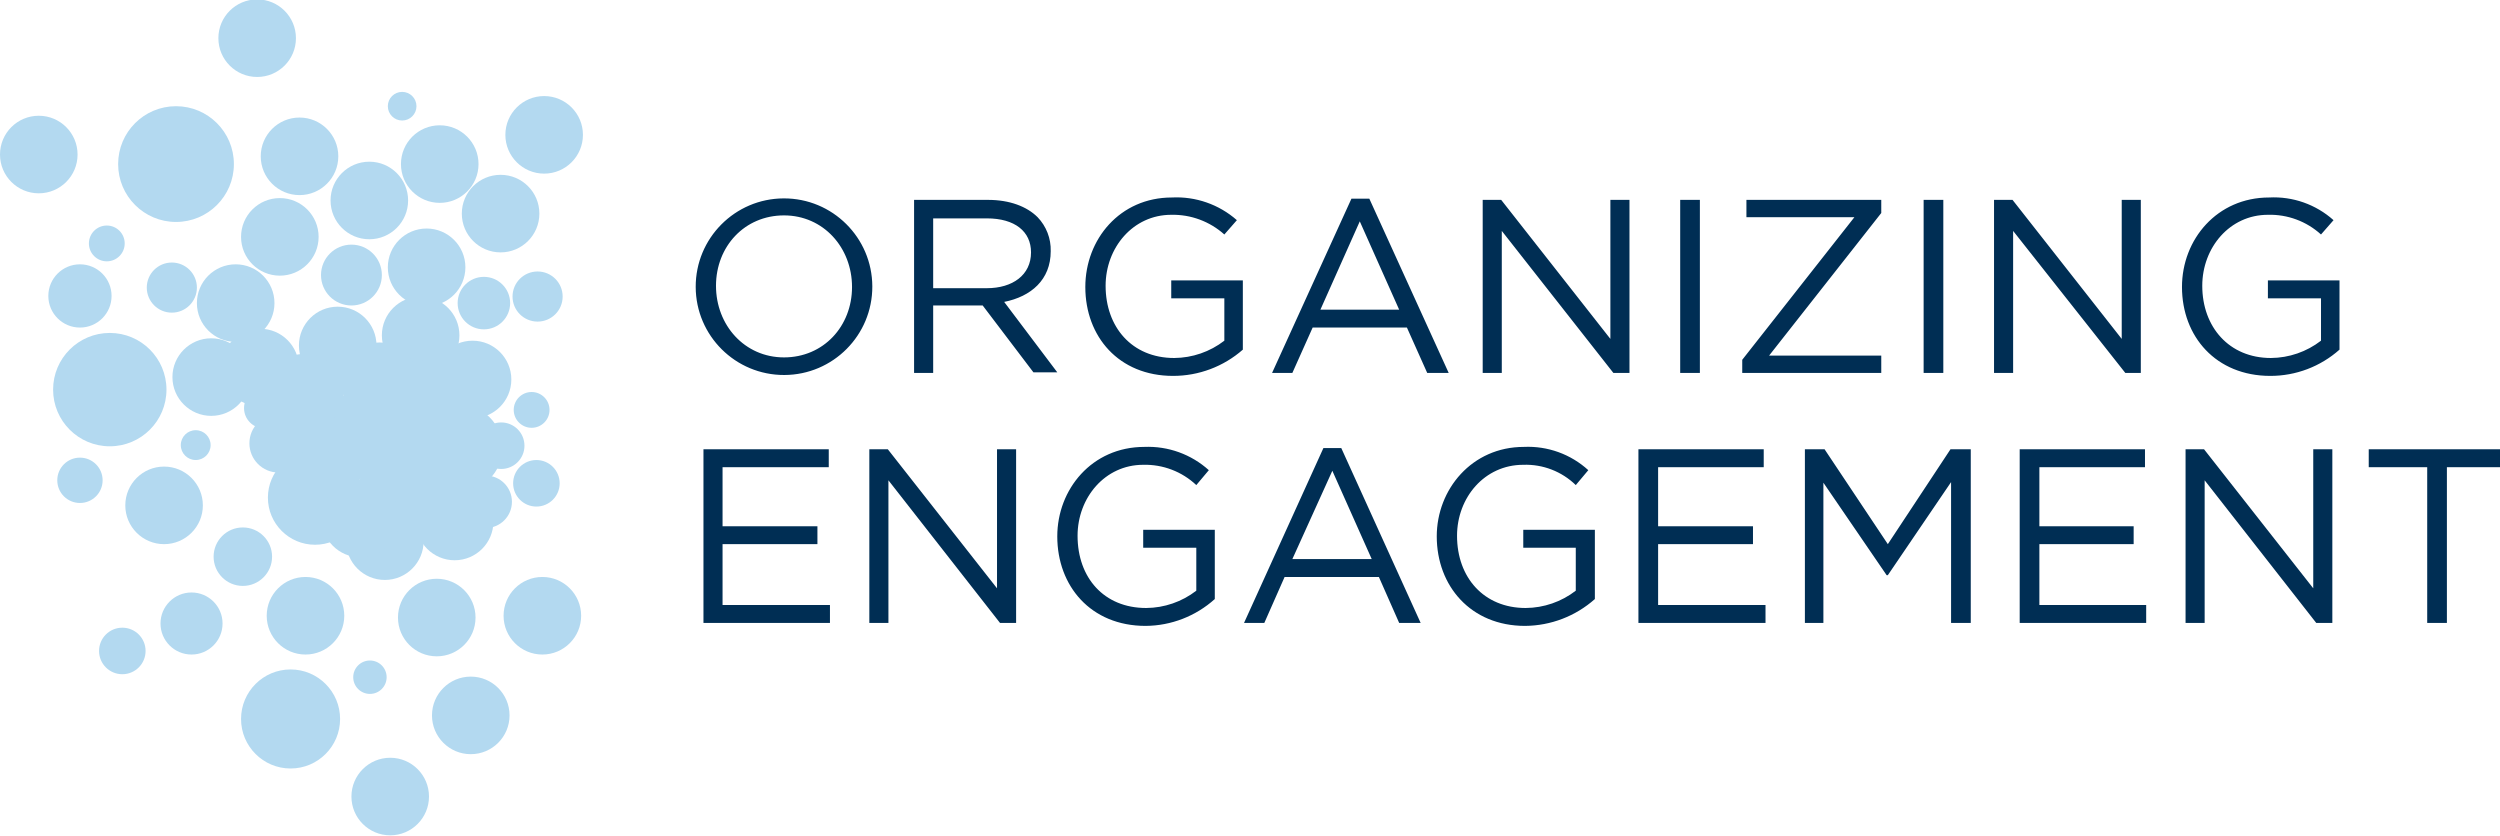 <svg width="320" height="107" preserveAspectRatio="xMinYMin meet" viewBox="0 0 419 140" xmlns="http://www.w3.org/2000/svg" version="1.0" fill-rule="evenodd" xmlns:xlink="http://www.w3.org/1999/xlink"><title>...</title><desc>...</desc><g id="group" transform="scale(1,-1) translate(0,-140)" clip="0 0 419 140"><g transform=""><g transform=" matrix(1,0,0,-1,0,140.1)"><g transform=""><path d="M 116.6 48.2 C 116.572 40.026 123.176 33.378 131.35 33.35 C 139.524 33.322 146.172 39.926 146.2 48.1 C 146.228 56.274 139.624 62.922 131.45 62.95 C 123.276 62.978 116.628 56.374 116.6 48.2 Z M 142.8 48.2 C 142.8 41.6 138 36.2 131.4 36.2 C 124.8 36.2 120 41.4 120 48 C 120 54.6 124.8 60 131.4 60 C 138 60 142.8 54.8 142.8 48.2 Z M 153.2 33.6 L 165.6 33.6 C 169.2 33.6 172.1 34.7 173.9 36.5 C 175.368 38.028 176.161 40.082 176.1 42.2 C 176.1 47 172.8 49.8 168.3 50.7 L 177.2 62.5 L 173.2 62.5 L 164.7 51.3 L 156.4 51.3 L 156.4 62.6 L 153.2 62.6 Z M 165.4 48.4 C 169.7 48.4 172.8 46.2 172.8 42.4 C 172.8 38.9 170.1 36.7 165.4 36.7 L 156.4 36.7 L 156.4 48.4 Z M 181.9 48.2 C 181.9 40.2 187.7 33.2 196.4 33.2 C 200.39 32.995 204.302 34.359 207.3 37 L 205.2 39.4 C 202.761 37.209 199.578 36.029 196.3 36.1 C 189.9 36.1 185.3 41.6 185.3 48 C 185.3 54.9 189.7 60.1 196.8 60.1 C 199.842 60.079 202.793 59.06 205.2 57.2 L 205.2 50.1 L 196.3 50.1 L 196.3 47.1 L 208.3 47.1 L 208.3 58.7 C 205.065 61.541 200.905 63.105 196.6 63.1 C 187.5 63.1 181.9 56.5 181.9 48.2 Z M 226.5 33.4 L 229.5 33.4 L 242.8 62.6 L 239.2 62.6 L 235.8 55 L 220 55 L 216.6 62.6 L 213.2 62.6 Z M 234.5 52 L 227.9 37.2 L 221.3 52 Z M 248.5 33.6 L 251.6 33.6 L 269.9 56.9 L 269.9 33.6 L 273.1 33.6 L 273.1 62.6 L 270.4 62.6 L 251.7 38.8 L 251.7 62.6 L 248.5 62.6 Z M 281.6 33.6 L 284.9 33.6 L 284.9 62.6 L 281.6 62.6 Z M 292 60.4 L 310.8 36.5 L 292.7 36.5 L 292.7 33.6 L 315.3 33.6 L 315.3 35.8 L 296.5 59.7 L 315.3 59.7 L 315.3 62.6 L 292 62.6 Z M 322.4 33.6 L 325.7 33.6 L 325.7 62.6 L 322.4 62.6 Z M 334.2 33.6 L 337.3 33.6 L 355.6 56.9 L 355.6 33.6 L 358.8 33.6 L 358.8 62.6 L 356.2 62.6 L 337.4 38.8 L 337.4 62.6 L 334.2 62.6 Z M 365.7 48.2 C 365.7 40.2 371.6 33.2 380.3 33.2 C 384.261 32.989 388.144 34.355 391.1 37 L 389 39.4 C 386.571 37.191 383.382 36.008 380.1 36.1 C 373.7 36.1 369.1 41.6 369.1 48 C 369.1 54.9 373.6 60.1 380.6 60.1 C 383.642 60.079 386.593 59.06 389 57.2 L 389 50.1 L 380.1 50.1 L 380.1 47.1 L 392.1 47.1 L 392.1 58.7 C 388.905 61.542 384.776 63.108 380.5 63.1 C 371.4 63.1 365.7 56.5 365.7 48.2 Z M 117.9 75.4 L 138.9 75.4 L 138.9 78.4 L 121.1 78.4 L 121.1 88.3 L 137 88.3 L 137 91.3 L 121.1 91.3 L 121.1 101.5 L 139.1 101.5 L 139.1 104.5 L 117.9 104.5 Z M 145.7 75.4 L 148.8 75.4 L 167.1 98.7 L 167.1 75.4 L 170.3 75.4 L 170.3 104.5 L 167.6 104.5 L 148.9 80.6 L 148.9 104.5 L 145.7 104.5 Z M 177.2 90 C 177.2 82.1 183 75 191.8 75 C 195.771 74.838 199.648 76.238 202.6 78.9 L 200.5 81.4 C 198.099 79.136 194.899 77.914 191.6 78 C 185.2 78 180.6 83.5 180.6 89.9 C 180.6 96.9 185 102 192.1 102 C 195.142 101.979 198.093 100.96 200.5 99.1 L 200.5 91.9 L 191.6 91.9 L 191.6 88.9 L 203.6 88.9 L 203.6 100.5 C 200.415 103.37 196.287 104.972 192 105 C 182.8 105 177.2 98.3 177.2 90 Z M 221.8 75.2 L 224.8 75.2 L 238.1 104.5 L 234.5 104.5 L 231.1 96.8 L 215.3 96.8 L 211.9 104.5 L 208.5 104.5 Z M 229.9 93.8 L 223.3 79 L 216.6 93.8 Z M 240.8 90 C 240.8 82.1 246.7 75 255.4 75 C 259.375 74.816 263.26 76.219 266.2 78.9 L 264.1 81.4 C 261.754 79.113 258.574 77.884 255.3 78 C 248.8 78 244.2 83.5 244.2 89.9 C 244.2 96.9 248.7 102 255.7 102 C 258.742 101.979 261.693 100.96 264.1 99.1 L 264.1 91.9 L 255.3 91.9 L 255.3 88.9 L 267.3 88.9 L 267.3 100.5 C 264.075 103.369 259.917 104.968 255.6 105 C 246.5 105 240.8 98.3 240.8 90 Z M 274.6 75.4 L 295.6 75.4 L 295.6 78.4 L 277.9 78.4 L 277.9 88.3 L 293.8 88.3 L 293.8 91.3 L 277.9 91.3 L 277.9 101.5 L 295.9 101.5 L 295.9 104.5 L 274.6 104.5 Z M 302.5 75.4 L 305.8 75.4 L 316.4 91.3 L 326.9 75.4 L 330.3 75.4 L 330.3 104.5 L 327 104.5 L 327 80.9 L 316.4 96.5 L 316.2 96.5 L 305.6 81 L 305.6 104.5 L 302.5 104.5 Z M 338.5 75.4 L 359.5 75.4 L 359.5 78.4 L 341.8 78.4 L 341.8 88.3 L 357.6 88.3 L 357.6 91.3 L 341.8 91.3 L 341.8 101.5 L 359.7 101.5 L 359.7 104.5 L 338.5 104.5 Z M 366.3 75.4 L 369.4 75.4 L 387.7 98.7 L 387.7 75.4 L 390.9 75.4 L 390.9 104.5 L 388.2 104.5 L 369.5 80.6 L 369.5 104.5 L 366.3 104.5 Z M 406.8 78.4 L 397 78.4 L 397 75.4 L 419.8 75.4 L 419.8 78.4 L 410.1 78.4 L 410.1 104.5 L 406.8 104.5 Z " style="stroke: none; stroke-linecap: butt; stroke-width: 1; fill: rgb(0%,18%,33%); fill-rule: evenodd;"/></g><circle cx="29.5" cy="27.6" r="9.7" style="stroke: none; stroke-linecap: butt; stroke-width: 1; fill: rgb(70%,85%,94%); fill-rule: evenodd;"/><circle cx="89.9" cy="81.1" r="3.9" style="stroke: none; stroke-linecap: butt; stroke-width: 1; fill: rgb(70%,85%,94%); fill-rule: evenodd;"/><circle cx="84.0" cy="74.8" r="3.9" style="stroke: none; stroke-linecap: butt; stroke-width: 1; fill: rgb(70%,85%,94%); fill-rule: evenodd;"/><circle cx="90.1" cy="49.8" r="4.2" style="stroke: none; stroke-linecap: butt; stroke-width: 1; fill: rgb(70%,85%,94%); fill-rule: evenodd;"/><circle cx="46.9" cy="39.8" r="6.5" style="stroke: none; stroke-linecap: butt; stroke-width: 1; fill: rgb(70%,85%,94%); fill-rule: evenodd;"/><circle cx="50.2" cy="26.3" r="6.5" style="stroke: none; stroke-linecap: butt; stroke-width: 1; fill: rgb(70%,85%,94%); fill-rule: evenodd;"/><circle cx="17.9" cy="40.9" r="3.0" style="stroke: none; stroke-linecap: butt; stroke-width: 1; fill: rgb(70%,85%,94%); fill-rule: evenodd;"/><circle cx="89.1" cy="68.8" r="3.0" style="stroke: none; stroke-linecap: butt; stroke-width: 1; fill: rgb(70%,85%,94%); fill-rule: evenodd;"/><circle cx="83.9" cy="35.9" r="6.5" style="stroke: none; stroke-linecap: butt; stroke-width: 1; fill: rgb(70%,85%,94%); fill-rule: evenodd;"/><circle cx="79.2" cy="63.7" r="6.5" style="stroke: none; stroke-linecap: butt; stroke-width: 1; fill: rgb(70%,85%,94%); fill-rule: evenodd;"/><circle cx="58.9" cy="46.2" r="5.1" style="stroke: none; stroke-linecap: butt; stroke-width: 1; fill: rgb(70%,85%,94%); fill-rule: evenodd;"/><circle cx="76.9" cy="75.2" r="7.3" style="stroke: none; stroke-linecap: butt; stroke-width: 1; fill: rgb(70%,85%,94%); fill-rule: evenodd;"/><circle cx="35.4" cy="63.3" r="6.5" style="stroke: none; stroke-linecap: butt; stroke-width: 1; fill: rgb(70%,85%,94%); fill-rule: evenodd;"/><circle cx="48.7" cy="120.6" r="8.3" style="stroke: none; stroke-linecap: butt; stroke-width: 1; fill: rgb(70%,85%,94%); fill-rule: evenodd;"/><circle cx="62.0" cy="113.6" r="2.8" style="stroke: none; stroke-linecap: butt; stroke-width: 1; fill: rgb(70%,85%,94%); fill-rule: evenodd;"/><circle cx="40.7" cy="93.4" r="4.9" style="stroke: none; stroke-linecap: butt; stroke-width: 1; fill: rgb(70%,85%,94%); fill-rule: evenodd;"/><circle cx="46.7" cy="74.4" r="4.9" style="stroke: none; stroke-linecap: butt; stroke-width: 1; fill: rgb(70%,85%,94%); fill-rule: evenodd;"/><circle cx="43.6" cy="61.7" r="6.5" style="stroke: none; stroke-linecap: butt; stroke-width: 1; fill: rgb(70%,85%,94%); fill-rule: evenodd;"/><circle cx="44.3" cy="68.5" r="3.4" style="stroke: none; stroke-linecap: butt; stroke-width: 1; fill: rgb(70%,85%,94%); fill-rule: evenodd;"/><circle cx="70.5" cy="56.3" r="6.5" style="stroke: none; stroke-linecap: butt; stroke-width: 1; fill: rgb(70%,85%,94%); fill-rule: evenodd;"/><circle cx="56.6" cy="58.0" r="6.5" style="stroke: none; stroke-linecap: butt; stroke-width: 1; fill: rgb(70%,85%,94%); fill-rule: evenodd;"/><circle cx="54.5" cy="77.6" r="6.5" style="stroke: none; stroke-linecap: butt; stroke-width: 1; fill: rgb(70%,85%,94%); fill-rule: evenodd;"/><circle cx="63.6" cy="74.5" r="6.5" style="stroke: none; stroke-linecap: butt; stroke-width: 1; fill: rgb(70%,85%,94%); fill-rule: evenodd;"/><circle cx="60.5" cy="72.2" r="6.5" style="stroke: none; stroke-linecap: butt; stroke-width: 1; fill: rgb(70%,85%,94%); fill-rule: evenodd;"/><circle cx="70.7" cy="68.9" r="8.4" style="stroke: none; stroke-linecap: butt; stroke-width: 1; fill: rgb(70%,85%,94%); fill-rule: evenodd;"/><circle cx="64.5" cy="90.8" r="6.5" style="stroke: none; stroke-linecap: butt; stroke-width: 1; fill: rgb(70%,85%,94%); fill-rule: evenodd;"/><circle cx="73.2" cy="103.6" r="6.5" style="stroke: none; stroke-linecap: butt; stroke-width: 1; fill: rgb(70%,85%,94%); fill-rule: evenodd;"/><circle cx="43.1" cy="6.5" r="6.5" style="stroke: none; stroke-linecap: butt; stroke-width: 1; fill: rgb(70%,85%,94%); fill-rule: evenodd;"/><circle cx="13.4" cy="49.7" r="5.3" style="stroke: none; stroke-linecap: butt; stroke-width: 1; fill: rgb(70%,85%,94%); fill-rule: evenodd;"/><circle cx="6.5" cy="26.0" r="6.5" style="stroke: none; stroke-linecap: butt; stroke-width: 1; fill: rgb(70%,85%,94%); fill-rule: evenodd;"/><circle cx="28.8" cy="48.3" r="4.2" style="stroke: none; stroke-linecap: butt; stroke-width: 1; fill: rgb(70%,85%,94%); fill-rule: evenodd;"/><circle cx="39.5" cy="50.9" r="6.5" style="stroke: none; stroke-linecap: butt; stroke-width: 1; fill: rgb(70%,85%,94%); fill-rule: evenodd;"/><circle cx="61.9" cy="33.7" r="6.5" style="stroke: none; stroke-linecap: butt; stroke-width: 1; fill: rgb(70%,85%,94%); fill-rule: evenodd;"/><circle cx="73.7" cy="27.6" r="6.5" style="stroke: none; stroke-linecap: butt; stroke-width: 1; fill: rgb(70%,85%,94%); fill-rule: evenodd;"/><circle cx="67.4" cy="17.9" r="2.4" style="stroke: none; stroke-linecap: butt; stroke-width: 1; fill: rgb(70%,85%,94%); fill-rule: evenodd;"/><circle cx="91.2" cy="22.7" r="6.5" style="stroke: none; stroke-linecap: butt; stroke-width: 1; fill: rgb(70%,85%,94%); fill-rule: evenodd;"/><circle cx="71.5" cy="44.9" r="6.5" style="stroke: none; stroke-linecap: butt; stroke-width: 1; fill: rgb(70%,85%,94%); fill-rule: evenodd;"/><circle cx="18.4" cy="65.4" r="9.5" style="stroke: none; stroke-linecap: butt; stroke-width: 1; fill: rgb(70%,85%,94%); fill-rule: evenodd;"/><circle cx="13.4" cy="80.6" r="3.8" style="stroke: none; stroke-linecap: butt; stroke-width: 1; fill: rgb(70%,85%,94%); fill-rule: evenodd;"/><circle cx="32.8" cy="74.7" r="2.5" style="stroke: none; stroke-linecap: butt; stroke-width: 1; fill: rgb(70%,85%,94%); fill-rule: evenodd;"/><circle cx="27.5" cy="84.8" r="6.5" style="stroke: none; stroke-linecap: butt; stroke-width: 1; fill: rgb(70%,85%,94%); fill-rule: evenodd;"/><circle cx="32.1" cy="104.6" r="5.2" style="stroke: none; stroke-linecap: butt; stroke-width: 1; fill: rgb(70%,85%,94%); fill-rule: evenodd;"/><circle cx="20.5" cy="109.2" r="3.9" style="stroke: none; stroke-linecap: butt; stroke-width: 1; fill: rgb(70%,85%,94%); fill-rule: evenodd;"/><circle cx="65.4" cy="133.6" r="6.5" style="stroke: none; stroke-linecap: butt; stroke-width: 1; fill: rgb(70%,85%,94%); fill-rule: evenodd;"/><circle cx="78.9" cy="120.0" r="6.5" style="stroke: none; stroke-linecap: butt; stroke-width: 1; fill: rgb(70%,85%,94%); fill-rule: evenodd;"/><circle cx="51.2" cy="103.3" r="6.5" style="stroke: none; stroke-linecap: butt; stroke-width: 1; fill: rgb(70%,85%,94%); fill-rule: evenodd;"/><circle cx="81.1" cy="50.9" r="4.4" style="stroke: none; stroke-linecap: butt; stroke-width: 1; fill: rgb(70%,85%,94%); fill-rule: evenodd;"/><circle cx="81.4" cy="84.2" r="4.4" style="stroke: none; stroke-linecap: butt; stroke-width: 1; fill: rgb(70%,85%,94%); fill-rule: evenodd;"/><circle cx="51.1" cy="65.9" r="6.5" style="stroke: none; stroke-linecap: butt; stroke-width: 1; fill: rgb(70%,85%,94%); fill-rule: evenodd;"/><circle cx="68.7" cy="81.1" r="8.4" style="stroke: none; stroke-linecap: butt; stroke-width: 1; fill: rgb(70%,85%,94%); fill-rule: evenodd;"/><circle cx="63.6" cy="64.0" r="6.5" style="stroke: none; stroke-linecap: butt; stroke-width: 1; fill: rgb(70%,85%,94%); fill-rule: evenodd;"/><circle cx="52.8" cy="83.5" r="7.9" style="stroke: none; stroke-linecap: butt; stroke-width: 1; fill: rgb(70%,85%,94%); fill-rule: evenodd;"/><circle cx="60.4" cy="87.0" r="6.5" style="stroke: none; stroke-linecap: butt; stroke-width: 1; fill: rgb(70%,85%,94%); fill-rule: evenodd;"/><circle cx="76.2" cy="87.5" r="6.5" style="stroke: none; stroke-linecap: butt; stroke-width: 1; fill: rgb(70%,85%,94%); fill-rule: evenodd;"/><circle cx="90.9" cy="103.3" r="6.5" style="stroke: none; stroke-linecap: butt; stroke-width: 1; fill: rgb(70%,85%,94%); fill-rule: evenodd;"/></g></g></g></svg>